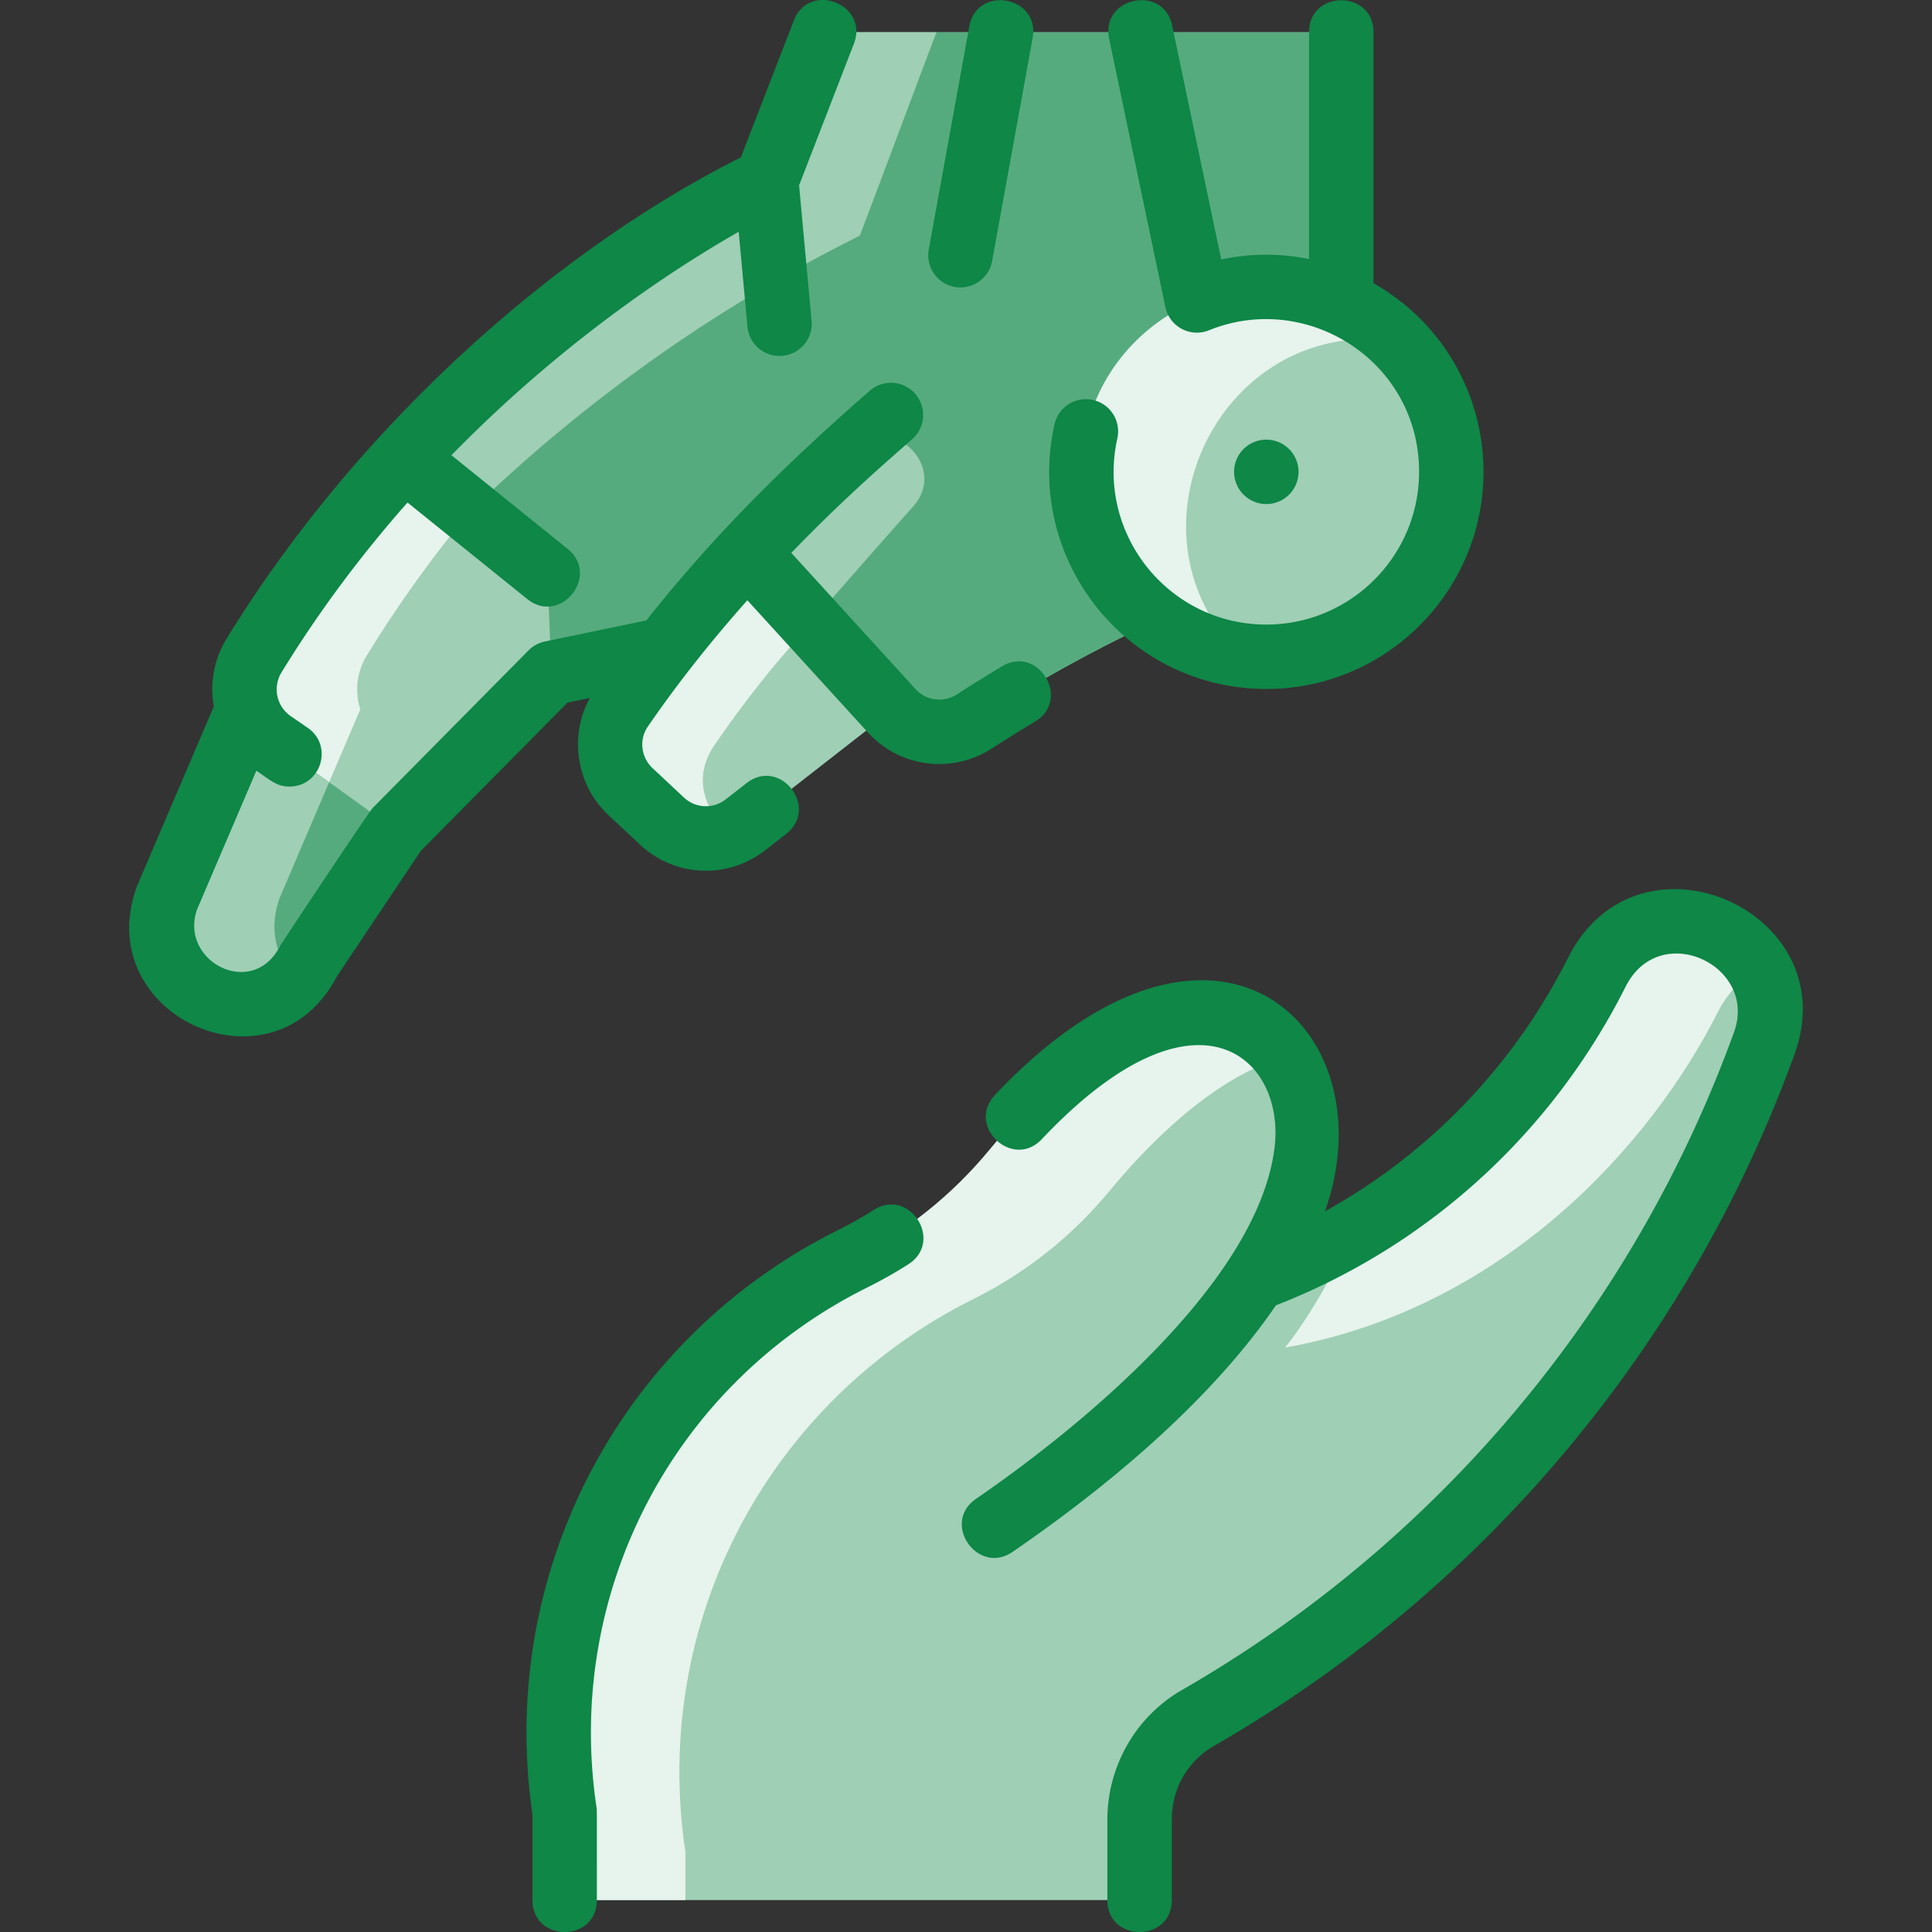 <svg xmlns="http://www.w3.org/2000/svg" version="1.1" xmlns:xlink="http://www.w3.org/1999/xlink" width="512" height="512" x="0" y="0" viewBox="0 0 479.945 479.945" style="enable-background:new 0 0 512 512" xml:space="preserve" class=""><rect x="0" y="0" width="479.945" height="479.945" fill="#333333" stroke="none"/><g><path fill="#9fcfb5" d="M438.292 259.116c-25.62 70.74-75.36 130.09-140.68 167.64-8.59 4.94-14.52 14.25-14.52 25.26v19.99h-142.82v-21.87c-8.7-58.05 21.31-112.47 71.62-137.47 13.07-6.49 24.6-15.74 33.89-26.99 21.83-26.46 52.29-47.31 72.29-24.47 13.514 15.401 4.873 39.272-6.43 56.54 37.088-13.753 67.264-40.905 85.05-76.24 12.9-25.62 51.03-8.44 41.6 17.61z" opacity="1" data-original="#d1e7ff" class=""></path><path fill="#e7f3ed" d="M437.112 240.886c-4.11 1.95-7.79 5.4-10.42 10.62-16.38 32.51-52.82 73.55-107.48 83.27 4.774-5.835 12.078-17.6 16.27-28.24-5.745 3.196 36.909-16.843 61.21-65.03 9.197-18.25 32.08-15.157 40.42-.62zM319.202 262.596c-14.88 3.99-30.63 17.58-43.42 33.08-9.29 11.25-20.82 20.5-33.89 26.99-50.31 25-80.32 79.42-71.62 137.47v11.87h-30v-21.87c-8.7-58.05 21.31-112.47 71.62-137.47 13.07-6.49 24.6-15.74 33.89-26.99 20.927-25.366 53.96-49.208 73.42-23.08z" opacity="1" data-original="#e8f3ff" class=""></path><path fill="#9fcfb5" d="M333.192 75.206v-67.2h-128.54l-14.28 36.9s-2.79 1.29-7.67 3.94c-44.613 24.349-89.543 64.988-119.59 114.01a16.062 16.062 0 0 0-1.6 13.35l-20.02 46.82c-8.16 22.52 23.98 37.93 35.28 15.48l21.52-32.19 38.69-39.12c20.358-4.246 27.939-5.772 28.032-5.791a291.43 291.43 0 0 0-10.702 14.611c-4.45 6.49-3.42 15.27 2.32 20.64l7.79 7.3a16.003 16.003 0 0 0 20.78.93l36.31-28.32c5.29 5.81 13.98 6.89 20.57 2.63 14.85-9.59 29.92-17.9 45.21-25.04 29.74 22.062 73.24 1.208 73.24-36.94 0-18.75-11.23-34.87-27.34-42.01z" opacity="1" data-original="#d1e7ff" class=""></path><g fill="#e8f3ff"><path d="M347.062 84.736c-43.682-6.419-69.834 47.112-38.95 77.96-22.221-3.109-39.46-22.263-39.46-45.48 0-19.26 11.86-35.75 28.67-42.58 16.817-6.846 36.538-3.136 49.74 10.1zM201.532 154.646c0 .681-10.492 10.668-23.99 30.39-8.379 12.221 3.787 21.96 3.84 22.06-5.66 2.3-12.31 1.21-16.96-3.14l-7.79-7.3c-5.74-5.37-6.77-14.15-2.32-20.64 9.88-14.42 23.265-30.391 31.35-38.75.06.04.1.09 15.87 17.38zM91.112 162.856a16.062 16.062 0 0 0-1.6 13.35l-7.75 18.11c-4.64-3.3-9.31-6.56-14.03-9.79-7.146-4.896-9.06-14.427-4.62-21.67 11.48-18.73 24.28-35.02 37.23-49.02l16.41 13.23c-8.92 10.77-17.6 22.68-25.64 35.79z" fill="#e7f3ed" opacity="1" data-original="#e8f3ff" class=""></path></g><path fill="#56ab7e" d="M333.192 8.006v67.2c-30.044-13.384-64.54 8.619-64.54 42.01 0 15.14 7.33 28.58 18.64 36.94-15.29 7.14-30.36 15.45-45.21 25.04-6.59 4.26-15.278 3.178-20.57-2.63-37.518-41.177-35.69-39.156-35.86-39.31-6.352 6.786-13.896 15.5-20.6 24.1-2.812.686 10.363-2.175-28.07 5.84l-1-24.63-35.64-28.73c33.29-36.03 67.5-56.88 82.36-64.99 4.88-2.65 7.67-3.94 7.67-3.94l14.28-36.9z" opacity="1" data-original="#b9dcff" class=""></path><path fill="#9fcfb5" d="M232.652 8.006c-3.58 9.24-15.417 41.099-19.077 50.548a388.056 388.056 0 0 0-96.823 68.512l-16.41-13.23c44.689-48.368 91.573-69.825 90.03-68.93l14.28-36.9z" opacity="1" data-original="#d1e7ff" class=""></path><path fill="#56ab7e" d="m98.292 206.316-21.52 32.19c-11.3 22.45-43.44 7.04-35.28-15.48l20.02-46.82c1.05 3.28 3.17 6.23 6.22 8.32 10.38 7.1 20.57 14.37 30.56 21.79z" opacity="1" data-original="#b9dcff" class=""></path><path fill="#9fcfb5" d="M73.612 243.266c-13.12 15.12-39.61.44-32.12-20.24l20.02-46.82c1.05 3.28 3.17 6.23 6.22 8.32 4.72 3.23 9.39 6.49 14.03 9.79l-12.27 28.71c-2.96 8.17-.62 15.41 4.12 20.24zM226.871 125.788a2844.16 2844.16 0 0 0-25.339 28.858c-15.77-17.29-15.81-17.34-15.87-17.38 13.849-14.804 21.963-21.845 26.617-26.021 9.685-8.69 23.203 4.88 14.592 14.543z" opacity="1" data-original="#d1e7ff" class=""></path><g fill="#2e58ff"><path d="M217.031 300.587a94.341 94.341 0 0 1-8.695 4.914c-54.285 26.97-84.796 85.27-76.064 145.222v21.283c0 10.578 16 10.591 16 0 0-23.743.038-22.221-.089-23.058-7.987-53.271 19.047-105.159 67.272-129.118a110.454 110.454 0 0 0 10.178-5.751c8.932-5.693.316-19.181-8.602-13.492zM389.545 237.91c-13.533 26.884-34.565 48.685-60.389 63.002 16.059-45.545-27.179-86.962-81.976-28.912-7.258 7.688 4.365 18.686 11.635 10.982 38.498-40.781 60.619-20.295 57.794 2.223-4.112 32.793-46.901 68.417-74.126 87.124-8.799 6.045.438 19.114 9.061 13.188 29.526-20.288 51.72-41.188 65.414-61.245 37.748-14.709 68.535-42.729 86.878-79.167 8.458-16.8 32.929-5.276 26.93 11.289-24.941 68.881-73.646 126.922-137.143 163.432-11.43 6.571-18.529 18.906-18.529 32.19v19.991c0 10.578 16 10.591 16 0v-19.991c0-7.689 3.927-14.538 10.504-18.319 66.771-38.392 117.985-99.425 144.213-171.855 12.89-35.603-38.944-58.344-56.266-23.932zM322.577 117.216c0-4.418-3.587-8-8.005-8-4.419 0-8 3.582-8 8s3.591 8 8.01 8a7.996 7.996 0 0 0 7.995-8zM257.119 179.258c9.072-5.441.853-19.168-8.23-13.721a397.737 397.737 0 0 0-11.145 6.94c-3.331 2.154-7.669 1.61-10.317-1.3l-30.851-33.836c10.625-10.995 19.477-19.028 30.02-28.229 3.328-2.905 3.667-7.961.759-11.288-2.906-3.326-7.959-3.665-11.288-.759-20.676 18.047-38.465 35.551-55.511 57.057l-25.2 5.24a7.999 7.999 0 0 0-4.06 2.207l-38.691 39.125c-.993 1.004-22.744 33.751-22.977 34.214-6.791 13.489-25.183 3.968-20.682-8.971l14.744-34.484c3.603 2.466 5.118 3.944 8.212 3.944 7.814 0 11.004-10.121 4.558-14.58a866.547 866.547 0 0 0-4.21-2.896 8.067 8.067 0 0 1-2.319-10.884c9.684-15.801 20.378-29.838 31.304-42.201l29.723 23.961c8.232 6.639 18.289-5.808 10.041-12.457l-28.848-23.256c28.458-29.139 56.738-47.19 71.356-55.496l2.174 23.577c.409 4.433 4.342 7.642 8.7 7.231a7.998 7.998 0 0 0 7.231-8.7l-3.104-33.657 13.607-35.147c3.817-9.859-11.098-15.658-14.92-5.777l-13.151 33.97c-46.818 23.537-95.692 67.273-127.757 119.59a24.009 24.009 0 0 0-3.176 16.821s-19.091 44.66-19.142 44.801c-11.597 32.031 33.821 52.716 49.711 22.27l20.838-31.166 36.457-36.866 5.572-1.158c-5.23 9.433-3.419 21.597 4.615 29.118l7.793 7.296c8.692 8.139 21.8 8.707 31.161 1.405l5.174-4.034c8.339-6.502-1.488-19.134-9.838-12.617l-5.174 4.034a7.964 7.964 0 0 1-10.388-.468l-7.793-7.296c-2.86-2.678-3.373-7.095-1.192-10.274 7.902-11.524 16.46-22.097 24.754-31.426l29.939 32.836c7.943 8.727 20.907 10.374 30.83 3.964a382.257 382.257 0 0 1 10.691-6.657z" fill="#0e8747" opacity="1" data-original="#2e58ff" class=""></path><path d="M314.592 171.152c29.74 0 53.936-24.195 53.936-53.936 0-18.789-9.817-36.921-27.334-46.871V8.006c0-10.578-16-10.591-16 0v56.341a53.732 53.732 0 0 0-21.827.1l-12.17-58.081c-2.17-10.352-17.833-7.085-15.66 3.281l13.961 66.629c1.024 4.884 6.222 7.645 10.839 5.772 24.317-9.868 52.191 7.671 52.191 35.168 0 20.918-17.018 37.936-37.936 37.936-24.303 0-42.317-22.535-37.024-46.246a8 8 0 0 0-6.064-9.551c-4.306-.958-8.588 1.753-9.551 6.064-7.531 33.728 18.112 65.733 52.639 65.733zM237.162 71.281c4.319.785 8.506-2.068 9.301-6.441l10.064-55.403c1.888-10.386-13.844-13.3-15.742-2.859L230.721 61.98a8 8 0 0 0 6.441 9.301z" fill="#0e8747" opacity="1" data-original="#2e58ff" class=""></path></g></g></svg>
